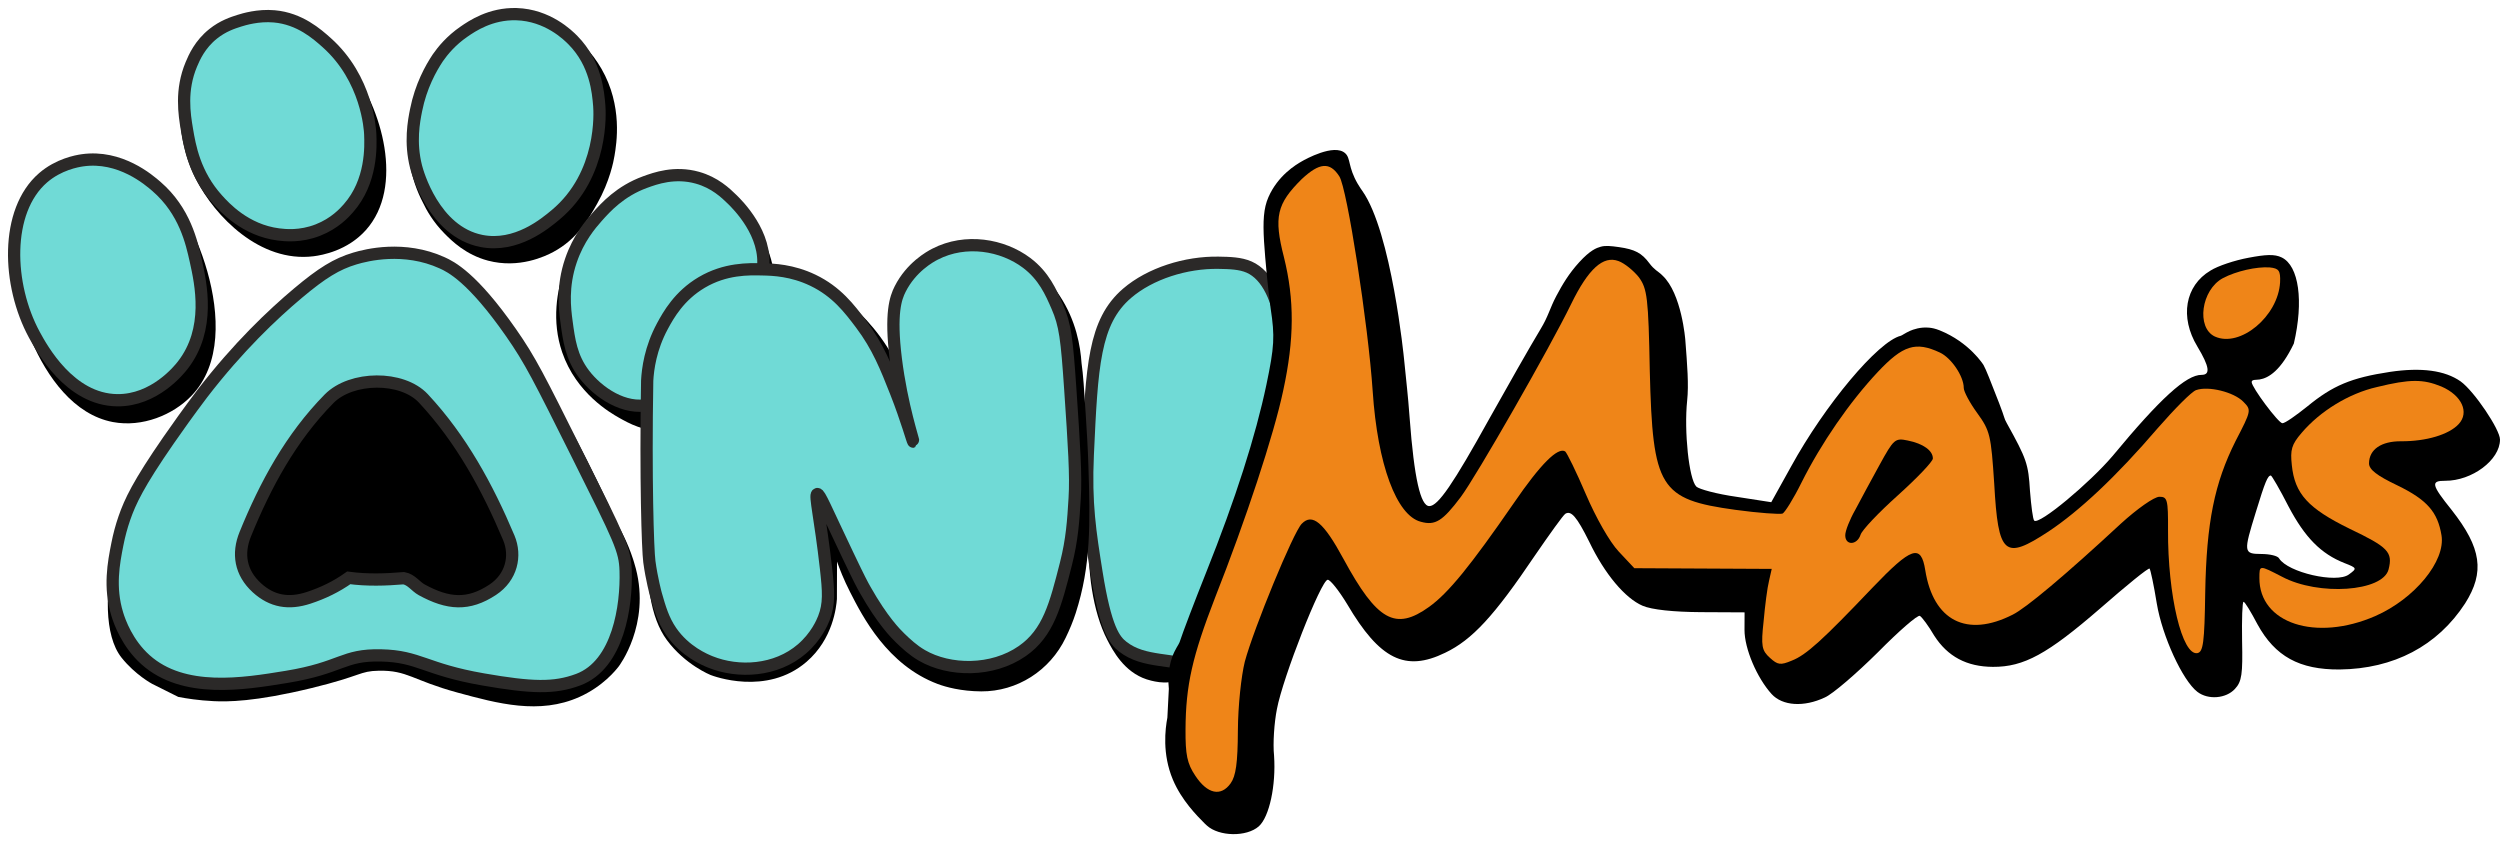 <?xml version="1.0" encoding="UTF-8"?>
<svg xmlns="http://www.w3.org/2000/svg" width="177" height="60" viewBox="0 0 177 60" fill="none">
  <path fill-rule="evenodd" clip-rule="evenodd" d="M81.184 48.099C79.577 47.575 78.781 46.046 78.404 45.319C76.282 41.232 76.963 33.508 78.713 33.276C81.089 32.959 85.747 46.432 83.344 48.099C82.671 48.567 81.368 48.16 81.184 48.099Z" fill="black"></path>
  <path d="M90.294 32.814C91.24 31.721 92.377 30.512 92.691 30.712C93.058 30.947 92.008 32.945 91.789 33.752C90.562 38.276 88.847 42.623 87.226 47C87.068 47.14 86.772 47.361 86.36 47.457C85.753 47.599 85.231 47.397 85.045 47.326C83.002 46.563 81.007 46.973 79.487 45.781C78.907 45.327 78.273 44.545 77.633 40.532C77.182 37.7 76.856 35.649 77.015 32.193C77.305 25.919 77.45 22.783 79.796 20.766C81.43 19.363 83.962 18.562 86.28 18.603C87.043 18.617 87.809 18.631 88.443 18.912C91.016 20.06 91.663 25.763 90.294 32.814Z" fill="#70DAD6" stroke="#2B2928" stroke-width="0.868" stroke-miterlimit="10"></path>
  <path fill-rule="evenodd" clip-rule="evenodd" d="M173.126 34.039C175.01 34.047 176.995 32.576 177 31.125C177.005 30.414 175.166 27.685 174.211 27.002C173.101 26.225 171.437 25.998 169.211 26.329C166.461 26.747 165.162 27.297 163.363 28.771C162.557 29.416 161.78 29.968 161.594 29.965C161.318 29.965 159.418 27.425 159.418 27.051C159.418 26.851 159.746 26.906 159.976 26.868C160.618 26.764 161.488 26.239 162.404 24.323C163.106 21.323 162.767 18.825 161.548 18.229C161.039 17.977 160.4 18.021 159.189 18.25C158.229 18.428 157.023 18.825 156.496 19.161C154.699 20.233 154.317 22.455 155.572 24.53C156.427 25.955 156.518 26.542 155.872 26.54C154.79 26.534 152.958 28.194 149.571 32.284C147.955 34.189 144.357 37.197 144.021 36.858C143.928 36.765 143.81 35.838 143.723 34.758C143.608 32.841 143.488 32.5 142.08 29.96C141.858 29.561 141.981 29.686 141.536 28.538C140.92 26.955 140.612 26.162 140.434 25.845C140.434 25.845 139.45 24.241 137.325 23.387C137.022 23.267 136.79 23.218 136.584 23.199C135.961 23.139 135.458 23.327 135.226 23.426C134.9 23.571 134.66 23.751 134.575 23.773C132.968 24.167 129.208 28.659 126.808 33.03L125.405 35.556L122.937 35.173C121.581 34.982 120.285 34.635 120.099 34.449C119.577 33.921 119.224 30.523 119.451 28.36C119.571 27.231 119.456 25.843 119.32 24.068C119.32 24.068 119.068 20.779 117.704 19.508C117.699 19.503 117.668 19.473 117.584 19.393C117.42 19.243 117.108 19.084 116.785 18.65C116.233 17.903 115.741 17.657 114.628 17.496C114.024 17.411 113.663 17.376 113.332 17.468C113.034 17.551 112.589 17.712 111.812 18.562C111.074 19.369 110.612 20.156 110.188 20.954C109.713 21.854 109.631 22.381 109.07 23.303C108.324 24.536 106.703 27.398 105.426 29.678C102.9 34.236 101.812 35.838 101.194 35.832C100.573 35.83 100.122 33.85 99.805 29.618C99.663 27.713 99.589 27.302 99.406 25.411C99.406 25.411 98.526 16.451 96.453 13.515C96.407 13.45 96.281 13.277 96.131 13.021C95.425 11.815 95.641 11.208 95.237 10.847C94.455 10.139 92.388 11.295 92.177 11.418C91.729 11.673 90.482 12.425 89.807 13.953C89.457 14.746 89.411 15.664 89.493 17.088C89.58 18.447 89.785 20.58 89.963 21.846C90.264 23.822 90.228 24.536 89.659 27.248C88.9 30.857 87.486 35.299 85.392 40.537C84.58 42.571 83.735 44.791 83.514 45.469C83.462 45.625 83.183 45.975 82.989 46.525C82.683 47.405 82.694 48.214 82.754 48.769L82.65 50.809C82.499 51.602 82.272 53.379 83.041 55.202C83.656 56.662 84.744 57.753 85.288 58.3C85.367 58.376 85.406 58.409 85.452 58.453C86.31 59.229 88.257 59.27 89.126 58.502C89.873 57.827 90.346 55.604 90.204 53.504C90.113 52.638 90.215 51.159 90.406 50.202C90.819 47.979 93.542 41.046 94.004 41.046C94.19 41.049 94.802 41.822 95.384 42.782C97.681 46.686 99.499 47.591 102.315 46.216C104.234 45.297 105.787 43.608 108.652 39.359C109.71 37.82 110.675 36.467 110.828 36.374C111.23 36.13 111.629 36.565 112.518 38.358C113.617 40.65 115.06 42.355 116.293 42.886C116.941 43.167 118.483 43.329 120.43 43.34L123.516 43.356L123.511 44.592C123.505 45.92 124.391 47.993 125.433 49.141C126.201 49.98 127.716 50.081 129.2 49.379C129.758 49.136 131.431 47.692 132.951 46.186C134.441 44.679 135.775 43.512 135.928 43.605C136.081 43.698 136.543 44.318 136.94 44.999C137.891 46.486 139.247 47.205 141.098 47.214C143.291 47.224 144.961 46.309 148.685 43.083C150.547 41.456 152.127 40.166 152.19 40.258C152.253 40.321 152.493 41.434 152.701 42.73C153.089 45.051 154.527 48.176 155.574 48.982C156.343 49.573 157.608 49.455 158.229 48.78C158.727 48.255 158.789 47.703 158.74 45.385C158.716 43.84 158.754 42.607 158.844 42.607C158.937 42.61 159.366 43.321 159.823 44.19C161.078 46.481 162.803 47.416 165.643 47.4C169.474 47.356 172.571 45.735 174.531 42.719C175.931 40.502 175.696 38.804 173.577 36.106C172.136 34.312 172.076 34.033 173.126 34.039ZM166.297 40.674C165.427 41.319 161.974 40.529 161.362 39.537C161.269 39.351 160.687 39.222 160.099 39.222C158.833 39.217 158.836 39.094 159.713 36.256C160.372 34.096 160.558 33.664 160.777 33.667C160.837 33.667 161.419 34.659 162.032 35.865C163.194 38.063 164.328 39.211 165.993 39.868C166.887 40.215 166.887 40.245 166.297 40.674Z" fill="black"></path>
  <path fill-rule="evenodd" clip-rule="evenodd" d="M94.824 12.485C95.376 13.321 96.871 22.997 97.186 27.691C97.53 32.88 98.87 36.502 100.598 36.942C101.615 37.227 102.142 36.888 103.417 35.195C104.505 33.749 109.74 24.604 111.238 21.523C112.455 19.027 113.51 18.076 114.59 18.483C115.022 18.639 115.667 19.169 116.036 19.634C116.619 20.44 116.709 21.058 116.805 26.277C117.01 34.556 117.499 35.359 122.868 36.097C124.503 36.322 126.018 36.423 126.201 36.363C126.357 36.303 126.977 35.316 127.541 34.175C128.946 31.373 130.936 28.481 132.954 26.329C134.723 24.454 135.622 24.15 137.347 24.962C138.148 25.337 139.037 26.638 139.034 27.472C139.034 27.718 139.461 28.524 139.983 29.238C140.904 30.509 140.964 30.818 141.191 34.247C141.475 39.313 141.905 39.684 145.035 37.631C147.203 36.19 149.811 33.765 152.761 30.321C153.972 28.937 155.183 27.707 155.492 27.617C156.359 27.313 158.147 27.754 158.822 28.437C159.407 29.028 159.404 29.058 158.284 31.215C156.785 34.203 156.217 36.98 156.129 41.981C156.08 45.502 155.984 46.15 155.582 46.24C154.5 46.451 153.472 42.153 153.496 37.522C153.507 35.359 153.447 35.173 152.89 35.171C152.518 35.168 151.309 36.026 150.161 37.071C146.189 40.756 143.43 43.058 142.501 43.517C139.25 45.169 136.877 43.952 136.308 40.368C136.01 38.481 135.33 38.725 132.566 41.614C129.025 45.333 127.877 46.377 126.857 46.773C126.053 47.11 125.867 47.077 125.315 46.579C124.73 46.052 124.67 45.743 124.864 43.982C124.963 42.872 125.124 41.606 125.25 41.111L125.438 40.278L120.591 40.253L115.711 40.228L114.606 39.05C113.961 38.367 112.982 36.633 112.28 34.993C111.607 33.416 110.935 32.051 110.812 31.958C110.29 31.647 109.078 32.844 107.181 35.614C104.1 40.075 102.547 41.984 101.183 42.965C98.796 44.682 97.503 43.966 95.116 39.567C93.708 36.964 92.91 36.313 92.164 37.082C91.573 37.667 88.76 44.507 88.131 46.85C87.88 47.867 87.653 49.967 87.642 51.727C87.631 54.013 87.502 54.94 87.128 55.462C86.444 56.416 85.487 56.225 84.629 54.923C84.047 54.057 83.926 53.436 83.935 51.645C83.951 48.496 84.424 46.459 86.021 42.328C88.21 36.781 90.187 30.799 90.851 27.652C91.641 24.014 91.655 21.233 90.901 18.201C90.173 15.355 90.395 14.431 92.164 12.679C93.408 11.52 94.148 11.432 94.824 12.485Z" fill="#EF8518"></path>
  <path fill-rule="evenodd" clip-rule="evenodd" d="M161.43 19.989C161.294 22.398 158.595 24.637 156.81 23.825C155.484 23.202 155.84 20.514 157.387 19.689C158.316 19.199 159.768 18.866 160.695 18.934C161.343 19 161.466 19.155 161.43 19.989Z" fill="#EF8518"></path>
  <path fill-rule="evenodd" clip-rule="evenodd" d="M172.85 27.365C174.299 27.991 174.848 29.197 174.072 30.028C173.389 30.766 171.781 31.253 169.99 31.242C168.601 31.234 167.732 31.816 167.727 32.806C167.724 33.238 168.279 33.672 169.725 34.361C171.852 35.392 172.588 36.259 172.858 37.899C173.159 39.723 170.953 42.399 168.167 43.618C163.957 45.45 159.949 44.133 159.965 40.92C159.97 39.993 159.938 39.993 161.573 40.835C164.159 42.208 168.7 41.891 169.11 40.319C169.424 39.086 169.088 38.744 166.346 37.432C163.421 35.996 162.467 34.971 162.261 32.932C162.144 31.849 162.237 31.48 162.953 30.649C164.257 29.112 166.302 27.855 168.282 27.404C170.63 26.829 171.557 26.835 172.85 27.365Z" fill="#EF8518"></path>
  <path fill-rule="evenodd" clip-rule="evenodd" d="M133.077 32.907C132.516 33.924 131.737 35.37 131.363 36.078C130.958 36.786 130.644 37.587 130.644 37.896C130.641 38.637 131.475 38.61 131.724 37.872C131.819 37.533 133.028 36.272 134.362 35.075C135.726 33.847 136.844 32.68 136.847 32.461C136.85 31.906 136.172 31.409 135.062 31.187C134.168 30.999 134.075 31.092 133.077 32.907Z" fill="black"></path>
  <path fill-rule="evenodd" clip-rule="evenodd" d="M40.793 3.624C42.707 7.099 40.536 13.474 36.408 15.462C35.733 15.787 34.207 16.52 32.654 15.875C30.779 15.093 30.287 12.884 30.227 12.588C30.227 10.221 30.227 7.853 30.227 5.486C29.743 6.32 28.625 8.526 28.991 11.353C29.155 12.61 29.565 13.617 29.929 14.316C30.197 14.888 30.67 15.724 31.476 16.539C32.001 17.069 32.983 18.037 34.549 18.453C36.745 19.035 38.609 18.144 39.18 17.835C40.856 16.933 41.635 15.555 42.27 14.437C43.183 12.824 43.445 11.394 43.505 11.038C43.65 10.175 44.104 7.501 42.579 4.862C41.217 2.503 38.962 1.363 38.871 1.464C38.806 1.546 40.055 2.284 40.793 3.624Z" fill="black"></path>
  <path fill-rule="evenodd" clip-rule="evenodd" d="M24.051 4.403C24.075 4.447 24.097 4.491 24.103 4.499C24.275 4.835 24.773 5.871 24.871 7.123C25.131 10.371 22.394 15.828 19.638 15.653C18.345 15.571 17.468 14.273 16.33 12.586C13.711 8.706 13.618 5.13 13.241 5.174C12.853 5.218 12.057 9.111 13.878 12.69C15.226 15.339 18.416 18.611 22.197 18.144C22.815 18.067 24.6 17.747 25.904 16.29C28.625 13.25 27.096 7.657 24.669 4.554C22.974 2.388 20.912 1.535 20.961 1.464C21.016 1.393 23.11 2.648 24.051 4.403Z" fill="black"></path>
  <path fill-rule="evenodd" clip-rule="evenodd" d="M11.765 15.303C12.53 16.791 12.62 17.315 12.604 20.093C12.59 22.781 12.495 23.335 11.871 24.413C11.248 25.493 9.742 27.341 8.435 27.193C7.404 27.076 7.144 25.788 5.827 23.702C4.214 21.143 1.693 18.477 1.198 18.762C0.394 19.224 2.467 28.836 7.992 29.881C10.078 30.274 12.257 29.372 13.55 28.027C17.842 23.568 12.891 13.737 11.696 13.822C11.614 13.827 11.352 13.893 11.259 14.089C11.119 14.377 11.472 14.735 11.765 15.303Z" fill="black"></path>
  <path fill-rule="evenodd" clip-rule="evenodd" d="M50.302 12.895C50.264 12.947 52.044 13.685 52.486 15.281C52.588 15.642 52.773 16.605 52.899 17.362C52.924 17.504 52.968 17.78 53.052 18.149C53.266 19.087 53.38 19.557 53.7 19.689C53.995 19.809 54.438 19.661 54.627 19.38C54.761 19.18 54.807 18.89 54.318 17.526C54.036 16.741 53.897 16.348 53.7 15.981C52.571 13.876 50.343 12.835 50.302 12.895Z" fill="black"></path>
  <path fill-rule="evenodd" clip-rule="evenodd" d="M73.773 22.16C76.334 27.141 75.878 32.114 75.593 35.242C74.88 43.036 71.654 45.942 71.307 46.123C70.809 46.38 70.44 46.544 70.046 46.639C69.836 46.689 68.832 46.946 67.569 46.689C67.569 46.689 66.079 46.388 64.819 45.322C61.503 42.517 63.105 34.413 61.112 33.894C60.289 33.681 59.608 34.957 57.29 35.034C56.557 35.059 56.36 34.941 56.172 35.127C55.387 35.912 58.173 38.626 57.755 42.181C57.642 43.143 57.637 43.706 57.202 44.037C55.573 45.281 51.305 43.944 49.375 42.23C42.743 36.341 52.399 16.482 51.847 16.288C51.261 16.082 42.505 38.944 47.215 45.316C48.511 47.071 50.305 47.788 50.305 47.788C50.496 47.864 54.274 49.294 57.098 46.861C58.982 45.24 59.212 42.962 59.253 42.41C59.255 41.527 59.258 40.641 59.261 39.758C59.436 40.256 59.731 41.027 60.188 41.921C61.068 43.651 62.821 47.082 66.386 48.425C66.96 48.641 68.042 48.941 69.472 48.95C72.004 48.963 74.328 47.492 75.451 45.15C75.736 44.562 75.968 44.001 76.162 43.403C77.245 40.04 77.19 37.074 77.059 32.959C77.018 31.685 76.947 30.559 76.865 29.26C76.75 27.466 76.692 26.553 76.572 25.7C76.496 24.544 76.2 22.704 75.014 20.922C73.693 18.939 71.621 17.548 71.307 17.832C71 18.111 72.545 19.77 73.773 22.16Z" fill="black"></path>
  <path fill-rule="evenodd" clip-rule="evenodd" d="M60.491 23.702C61.861 26.212 61.074 27.395 62.345 28.642C62.944 29.23 64.119 29.949 64.488 29.656C64.491 29.654 64.494 29.651 64.496 29.651C64.469 29.162 64.398 28.489 64.198 27.715C62.985 22.977 58.501 20.14 58.331 20.304C58.282 20.353 58.624 20.665 59.567 22.157C59.644 22.283 60.182 23.136 60.491 23.702Z" fill="black"></path>
  <path fill-rule="evenodd" clip-rule="evenodd" d="M36.455 24.601C37.865 26.709 40.987 32.254 41.964 34.389C43.093 36.836 43.607 39.43 43.47 41.902C43.333 44.463 42.866 45.327 40.788 46.768C39.082 47.963 37.138 47.922 32.111 46.631C27.299 45.401 25.571 45.393 20.623 46.574C17.438 47.361 16.388 47.479 14.966 47.318C14.009 47.189 13.238 46.938 13.238 46.784C13.238 46.631 13.46 45.983 13.709 45.365C14.209 44.163 14.343 42.312 13.911 42.063C12.935 35.231 11.893 33.634 11.076 33.59C8.979 33.473 6.1 43.419 8.604 46.56C9.575 47.779 10.767 48.414 10.767 48.414C11.385 48.723 12.002 49.032 12.62 49.341C13.184 49.45 14.05 49.589 15.117 49.641C16.087 49.688 18.017 49.699 22.058 48.715C25.648 47.84 25.437 47.512 26.823 47.487C28.86 47.452 29.191 48.16 32.381 49.032C35.23 49.808 38.194 50.617 41.029 49.341C42.699 48.589 43.612 47.435 43.809 47.178C43.809 47.178 46.062 44.236 45.015 40.245C44.93 39.922 44.818 39.581 44.818 39.581C44.43 38.389 43.962 37.571 43.806 37.295C43.265 36.324 43.686 36.844 41.592 32.661C41.592 32.661 36.665 22.846 35.435 22.841C35.353 22.835 35.812 23.642 36.455 24.601Z" fill="black"></path>
  <path fill-rule="evenodd" clip-rule="evenodd" d="M39.801 24.938C40.801 27.86 43.251 29.249 43.814 29.569C44.394 29.897 45.917 30.764 46.595 30.187C46.925 29.905 46.947 29.369 46.904 28.951C46.904 28.333 46.904 27.715 46.904 27.097C45.95 27.204 44.993 27.311 44.038 27.417C43.544 27.415 42.874 27.33 42.283 26.914C39.216 24.754 42.22 16.441 41.654 16.29C41.228 16.175 38.303 20.563 39.801 24.938Z" fill="black"></path>
  <path fill-rule="evenodd" clip-rule="evenodd" d="M33.718 46.582C32.48 46.582 31.2 46.26 29.915 45.625C29.423 45.387 28.663 45.016 28.026 44.414L25.672 45.469C24.116 46.194 22.886 46.519 21.686 46.519C20.828 46.519 19.991 46.352 19.124 46.011C16.948 45.166 15.125 42.388 15.136 39.928C15.152 36.931 20.119 28.924 22.143 27.051C22.944 26.316 24.174 25.605 25.232 25.26C26.162 24.932 27.08 24.765 27.96 24.765C31.646 24.765 33.997 27.551 35.446 29.645C39.325 35.193 40.725 39.012 39.976 42.011C39.558 43.684 38.497 44.996 36.906 45.808C35.924 46.32 34.847 46.582 33.718 46.582Z" fill="black"></path>
  <path fill-rule="evenodd" clip-rule="evenodd" d="M24.19 37.757C23.972 38.375 24.248 38.654 24.835 38.441C25.114 38.317 25.24 38.041 25.147 37.762C24.901 37.175 24.439 37.172 24.19 37.757Z" fill="black"></path>
  <path fill-rule="evenodd" clip-rule="evenodd" d="M27.616 38.082C27.523 38.328 27.52 38.667 27.643 38.853C27.949 39.348 28.726 38.643 28.512 38.055C28.297 37.5 27.834 37.497 27.616 38.082Z" fill="black"></path>
  <path fill-rule="evenodd" clip-rule="evenodd" d="M11.081 13.204C10.545 12.739 8.5 10.967 5.832 11.35C5.436 11.408 4.151 11.637 3.052 12.586C0.334 14.934 0.515 20.178 2.434 23.705C2.959 24.67 4.938 28.3 8.301 28.336C10.931 28.366 12.686 26.184 12.932 25.864C14.931 23.303 14.22 20.085 13.859 18.453C13.577 17.181 13.085 14.94 11.081 13.204Z" fill="#70DAD6" stroke="#2B2928" stroke-width="0.868" stroke-miterlimit="10"></path>
  <path fill-rule="evenodd" clip-rule="evenodd" d="M26.213 9.496C26.2 9.185 26 5.573 23.124 3.012C22.451 2.413 21.224 1.317 19.417 1.158C18.274 1.057 17.271 1.366 16.945 1.467C16.472 1.617 15.786 1.839 15.092 2.394C14.154 3.143 13.755 4.061 13.547 4.556C12.782 6.377 13.05 8.078 13.238 9.187C13.432 10.336 13.771 12.329 15.401 14.128C15.89 14.669 17.364 16.301 19.723 16.599C20.166 16.654 21.251 16.78 22.503 16.29C23.704 15.823 24.401 15.049 24.666 14.745C26.345 12.84 26.246 10.341 26.213 9.496Z" fill="#70DAD6" stroke="#2B2928" stroke-width="0.868" stroke-miterlimit="10"></path>
  <path fill-rule="evenodd" clip-rule="evenodd" d="M31 4.091C31.342 3.599 31.93 2.872 32.854 2.238C33.414 1.852 34.73 0.95 36.561 1.002C38.776 1.068 40.217 2.489 40.575 2.856C42.188 4.499 42.349 6.536 42.428 7.487C42.461 7.903 42.751 12.356 39.339 15.208C38.587 15.836 36.548 17.542 34.09 17.061C30.708 16.397 29.552 12.181 29.459 11.812C29.016 10.079 29.3 8.589 29.459 7.799C29.798 6.09 30.508 4.83 31 4.091Z" fill="#70DAD6" stroke="#2B2928" stroke-width="0.868" stroke-miterlimit="10"></path>
  <path fill-rule="evenodd" clip-rule="evenodd" d="M45.977 28.645C44.227 29.066 42.333 27.786 41.346 26.482C40.449 25.299 40.285 24.082 40.11 22.775C39.984 21.84 39.795 20.29 40.419 18.453C40.955 16.875 41.821 15.875 42.272 15.363C42.885 14.672 43.916 13.532 45.671 12.892C46.392 12.63 47.762 12.129 49.378 12.583C50.603 12.928 51.363 13.652 51.849 14.128C52.183 14.456 54.359 16.58 54.012 19.068C53.96 19.437 53.867 19.716 52.158 22.157C50.1 25.099 49.137 26.261 47.836 27.406C46.639 28.459 46.187 28.593 45.977 28.645Z" fill="#70DAD6" stroke="#2B2928" stroke-width="0.868" stroke-miterlimit="10"></path>
  <path d="M25.131 18.3C25.937 18.059 28.608 17.381 31.307 18.609C31.914 18.885 33.434 19.617 36.17 23.538C37.551 25.515 38.166 26.761 40.881 32.196C43.896 38.233 44.249 38.922 44.295 40.412C44.372 42.856 43.792 47.055 40.933 48.121C39.238 48.753 37.641 48.698 34.221 48.105C30.098 47.391 29.683 46.462 26.982 46.402C24.248 46.339 24.229 47.276 20.281 47.924C17.227 48.425 12.995 49.116 10.305 46.711C9.017 45.56 8.473 44.048 8.298 43.468C7.721 41.576 8.046 39.854 8.309 38.533C8.437 37.883 8.599 37.281 8.804 36.688C9.214 35.51 9.785 34.277 11.937 31.166C12.53 30.31 13.331 29.181 14.318 27.874C16.874 24.552 19.316 22.253 21.087 20.763C22.796 19.328 23.829 18.688 25.131 18.3ZM24.691 40.912C25.989 41.087 27.288 41.046 28.589 40.937C29.131 41.035 29.423 41.522 29.86 41.76C31.728 42.782 33.163 42.889 34.877 41.76C36.228 40.871 36.556 39.345 36.023 38.077C34.516 34.501 32.654 31.078 29.975 28.207C28.466 26.592 24.879 26.63 23.299 28.232C20.601 30.974 18.799 34.299 17.366 37.82C16.806 39.195 17.017 40.546 18.187 41.615C19.261 42.593 20.45 42.787 21.855 42.325C22.884 41.986 23.819 41.532 24.691 40.912Z" fill="#70DAD6" stroke="#2B2928" stroke-width="0.868" stroke-miterlimit="10"></path>
  <path fill-rule="evenodd" clip-rule="evenodd" d="M64.66 31.269C64.625 31.28 64.19 29.686 63.444 27.795C62.739 26.007 62.156 24.527 60.953 22.931C60.136 21.848 59.231 20.648 57.555 19.842C56.079 19.134 54.747 19.087 54.004 19.071C52.992 19.046 51.357 19.008 49.681 19.997C48.085 20.941 47.328 22.299 46.901 23.087C46.051 24.662 45.865 26.127 45.821 26.947C45.701 33.869 45.862 38.911 45.974 39.764C46.138 40.991 46.436 42.079 46.436 42.079C46.715 43.053 46.953 43.884 47.516 44.704C48.495 46.126 49.906 46.708 50.297 46.866C52.273 47.662 54.939 47.531 56.781 45.94C57.779 45.078 58.209 44.078 58.326 43.777C58.722 42.766 58.668 41.896 58.479 40.226C58.083 36.699 57.664 35.037 57.861 34.977C58.025 34.925 58.465 36.035 60.024 39.299C60.841 41.013 61.057 41.415 61.26 41.77C62.484 43.933 63.414 44.862 63.731 45.169C64.117 45.54 64.622 46.027 65.276 46.404C67.211 47.528 70.246 47.58 72.378 46.095C74.224 44.81 74.727 42.834 75.468 39.919C75.908 38.184 75.99 36.855 76.086 35.288C76.187 33.648 76.05 31.597 75.777 27.568C75.531 23.964 75.416 22.999 74.85 21.701C74.41 20.686 73.904 19.527 72.687 18.611C70.981 17.329 68.371 16.875 66.203 17.994C65.842 18.179 64.516 18.912 63.731 20.465C63.414 21.094 63.023 22.176 63.422 25.405C63.838 28.743 64.707 31.256 64.66 31.269Z" fill="#70DAD6" stroke="#2B2928" stroke-width="0.868" stroke-miterlimit="10"></path>
</svg>
